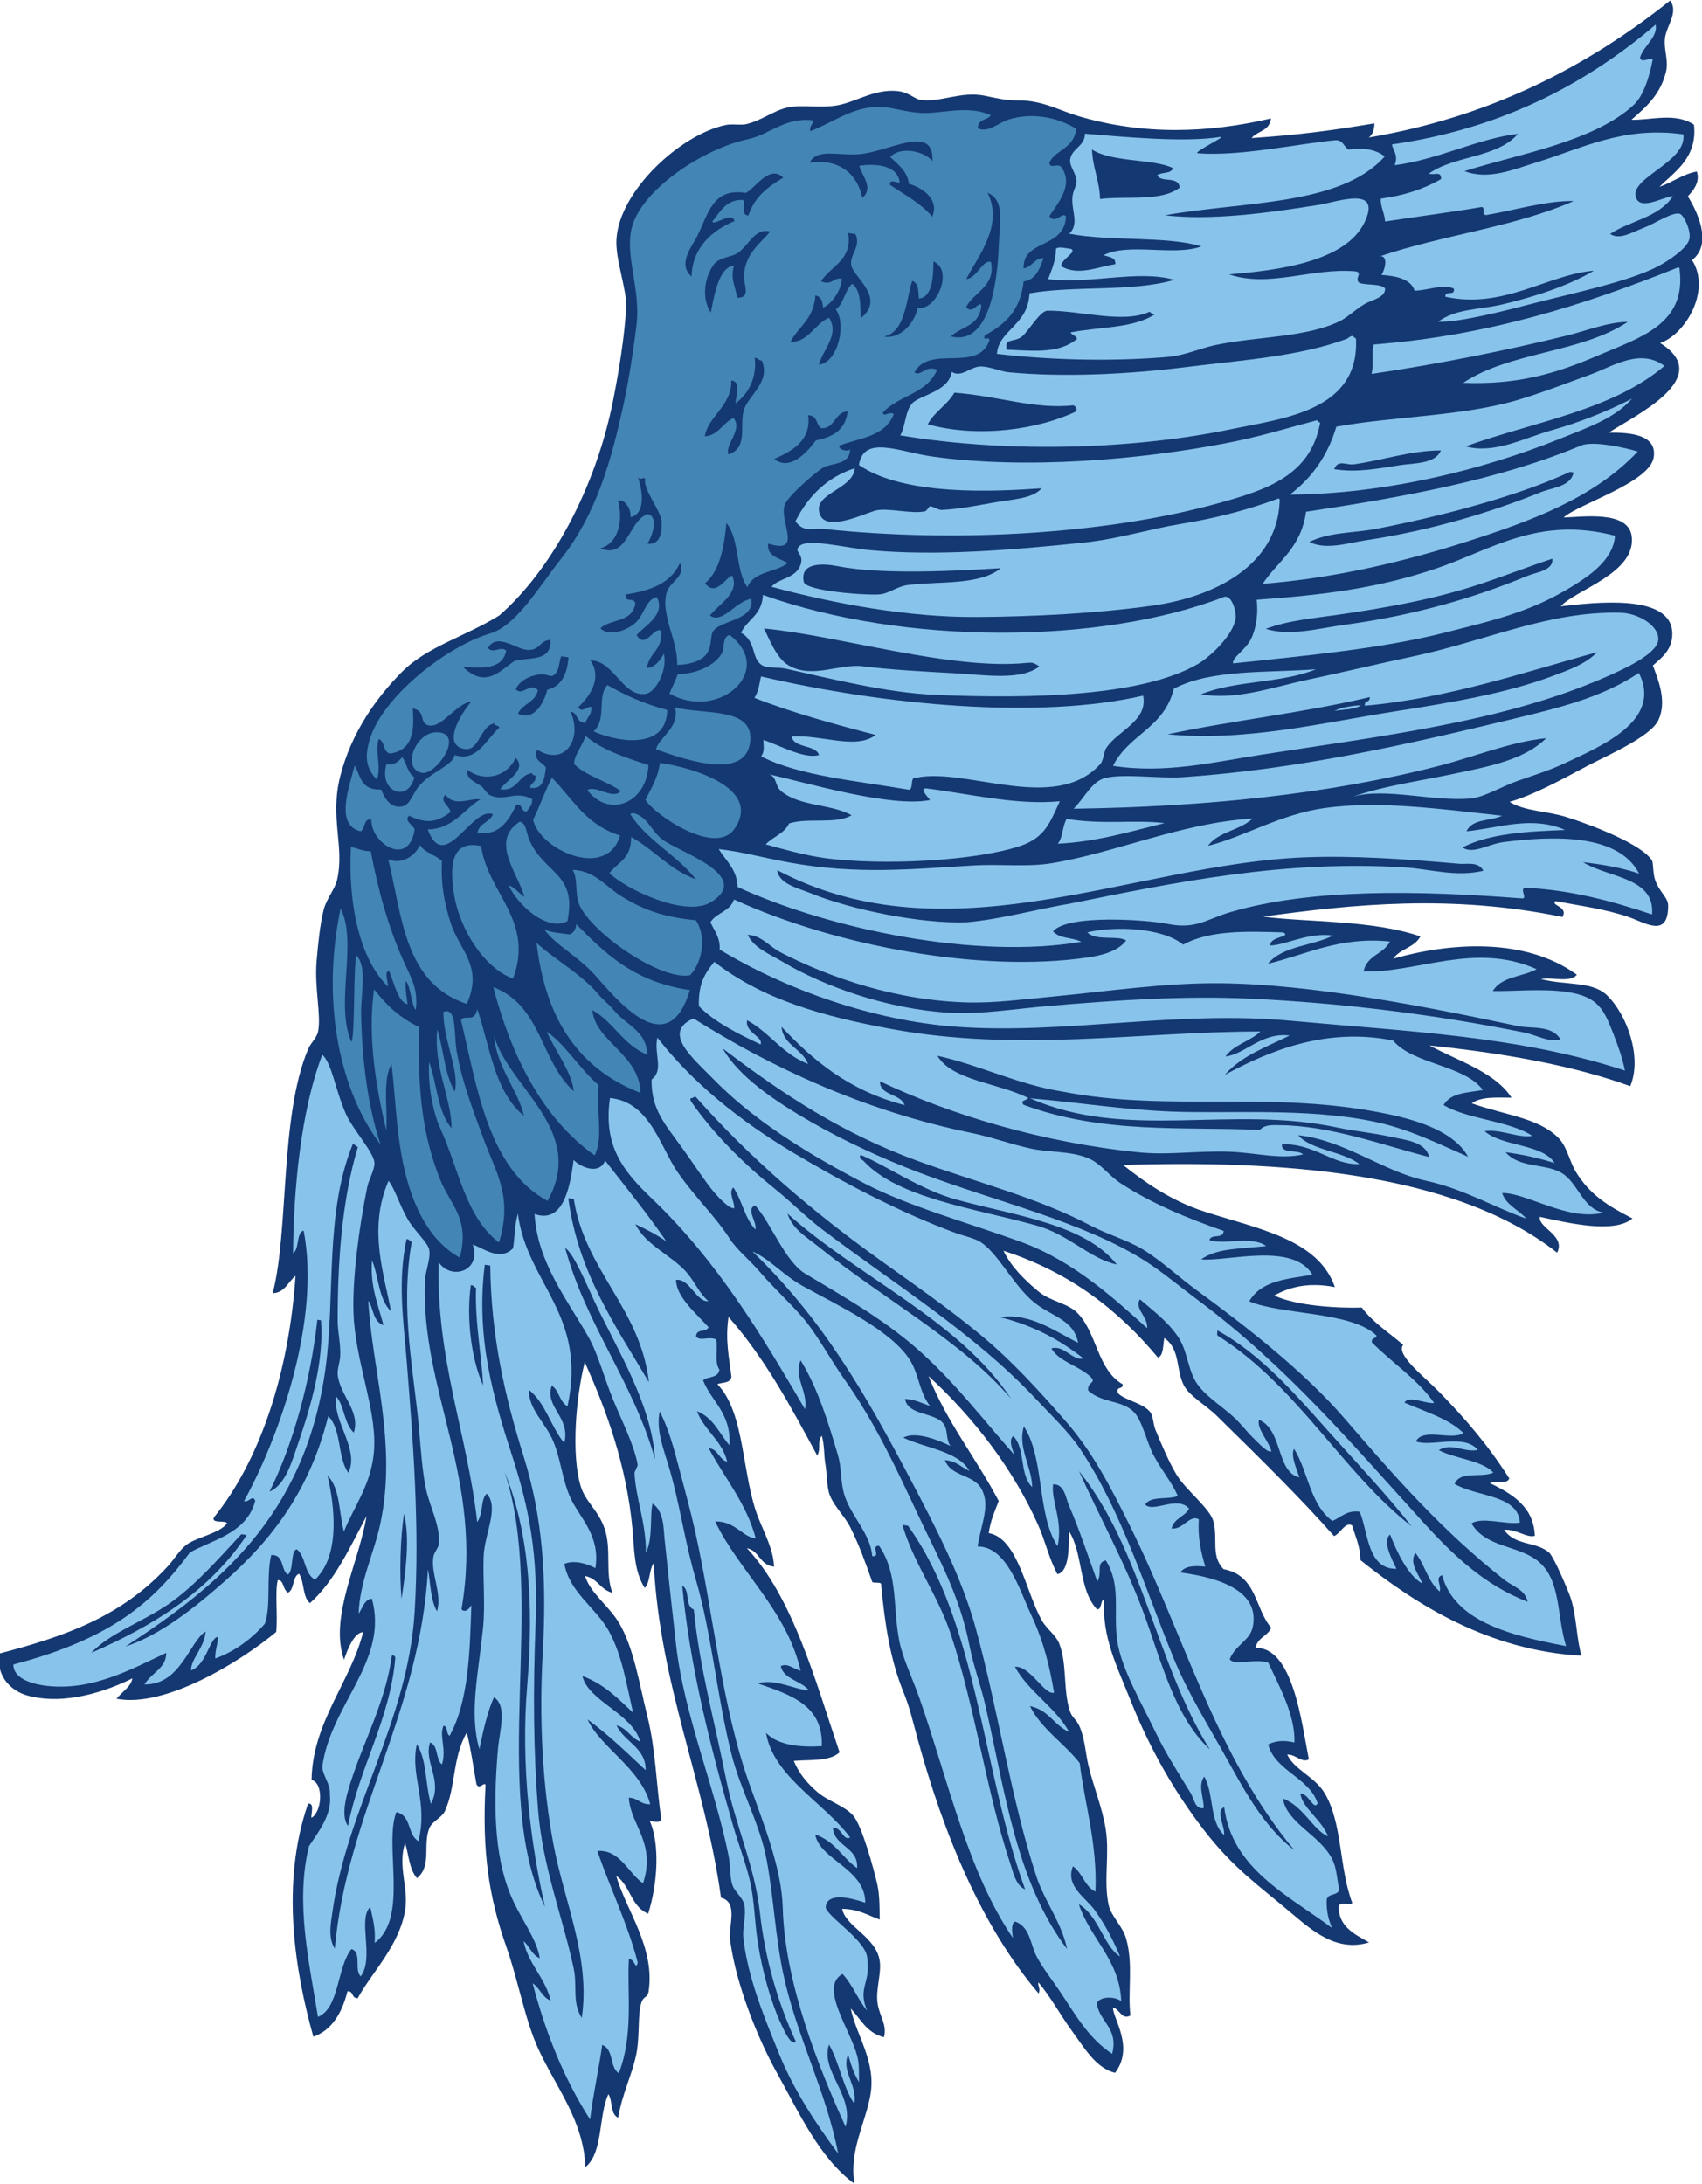 <?xml version="1.0" encoding="UTF-8" standalone="no"?>
<svg
   xmlns:dc="http://purl.org/dc/elements/1.1/"
   xmlns:cc="http://creativecommons.org/ns#"
   xmlns:rdf="http://www.w3.org/1999/02/22-rdf-syntax-ns#"
   xmlns:svg="http://www.w3.org/2000/svg"
   xmlns="http://www.w3.org/2000/svg"
   viewBox="0 0 632.08 811"
   height="811"
   width="632.08"
   xml:space="preserve"
   id="svg2"
   version="1.1"><defs
     id="defs6" /><g
     transform="matrix(1.333,0,0,-1.333,0,811)"
     id="g10"><g
       transform="scale(0.1)"
       id="g12"><path
         id="path14"
         style="fill:#143871;fill-opacity:1;fill-rule:evenodd;stroke:none"
         d="m 4623.01,5563.55 c 36.4,12.05 64.35,35.25 104.28,42.6 10.07,-29.71 -10.55,-53.64 -25.06,-69.05 24.68,-39.58 70.95,-131.81 11.75,-177.7 53.64,-83.4 -16.93,-206.17 -88.8,-231.15 154.64,-96.44 -70.43,-201.67 -143.13,-249.56 63.16,0.75 135.06,-6.53 125.14,-69.02 -11.23,-70.46 -210.61,-129.99 -250.94,-167.4 51.56,1.38 180.31,20.55 189.61,-52.02 13.2,-102.91 -155.23,-148.57 -197.81,-195.41 92.05,10.33 307.4,36.96 310.88,-73.91 1.44,-45.7 -28.07,-68.25 -53.95,-90.97 16.37,-44.1 39.24,-100.82 15.27,-152.29 -22.03,-47.26 -149.39,-101.5 -198.88,-127.94 -80.71,-43.11 -151.25,-81.32 -215.73,-99.76 43.07,-26.79 103.46,-24.78 159.83,-42.73 80.08,-25.47 209.71,-76.86 237.13,-120.72 3.53,-5.64 2.3,-34.33 8.24,-52.9 10.94,-34.11 36.54,-49.35 36.64,-72.39 0.37,-93.25 -65.1,-47.07 -113.03,-31.02 -64.43,21.54 -130.33,29.98 -201.19,43.26 -14.16,-12.53 36.8,-14.42 19.81,-44.15 -309.36,63.65 -584.03,35.56 -833.62,0.91 125.49,-16.38 302.39,-8.71 437.76,-55.14 -16.98,-31.65 -56.27,-33.84 -75.86,-62.05 156.13,44.58 366.76,60.83 511.72,-44.61 -18.66,-23.44 -68.56,-5.62 -100.08,-12.1 70.45,-18.38 143.44,-4.73 185.25,-46.22 55.71,-55.34 97.23,-172.65 63.64,-252.18 -165.92,60.39 -365.18,93.29 -559.22,113.3 82.03,-44.05 182.34,-74.22 228.53,-145.41 -41.03,0.12 -84.71,3.71 -110.92,-15.79 97.89,-34.09 184.75,-40.38 240.63,-95.3 25.06,-24.64 30.96,-64.83 49.08,-94.8 38.44,-63.53 88.36,-95.03 158.09,-130.54 -50.8,-42.85 -176.18,-13.3 -258.3,4.54 -4.34,-31.08 73.18,-51.87 48.36,-99.9 -288.99,228.1 -781.98,257.73 -1209.2,244.31 59.04,-46.95 133.43,-99.75 225.56,-129.47 151,-48.73 318.22,-77.21 364.53,-210.77 -72.91,14.13 -125.06,0.86 -168.92,-23.33 60.64,-28.91 177.11,-35.75 243.92,-33.61 29.94,-41.04 75.98,-69.87 115.16,-103.9 -20.98,-26.9 55.9,-86.19 96.41,-127.23 77.44,-78.45 141.99,-154.85 199.27,-244.95 -7.05,-18.72 -39.68,-3.68 -53.61,-13.34 65.27,-30.93 122.17,-68.22 124.79,-146.65 -22.7,-6.36 -49.5,18.89 -85.71,17 31.06,-45.84 90.02,-31.59 125.82,-63.96 13.01,-11.72 53.01,-105.49 60.16,-127.41 16.56,-50.68 15.55,-113.38 29.8,-159.44 -258.4,13.92 -462.07,143.04 -615.84,266.1 -0.33,37.69 -14.18,65.12 -22.95,96.37 -18.16,13.18 -33.02,-22.51 -50.66,-29.26 -96.29,108.98 -211.19,221.6 -326.7,335.01 -30.14,29.6 -76.35,55.06 -91.83,85.16 -22.76,44.19 -8.99,99.77 -54.34,131.78 -4.08,-20.63 -1.8,-49.68 -17.87,-54.51 -106.19,127.38 -238.4,235.03 -430.26,297.5 21.25,-44.82 59.54,-81.65 96.04,-112.31 36.64,-30.78 83.89,-32.58 112.44,-63.49 52.81,-57.17 53.44,-155.56 123.48,-196.18 1.64,-16.19 -18.38,-3.79 -13.69,-24.02 17.75,-20.58 70.15,-27.27 90.97,-53.98 7.44,-9.53 8.3,-34.45 14.03,-48.51 15.46,-37.87 39.14,-93.43 60.15,-127.4 25.86,-41.9 91.84,-91.88 101.47,-127.93 13.28,-49.82 -7.93,-96.22 28.24,-133.36 93.46,-17.17 86.74,-110.27 132.85,-163.27 -10.51,-24.19 -37.71,-26.32 -43.98,-56.12 105,3.77 128.96,-211.16 148.82,-310.49 -20,-10.7 -35.09,13.77 -60.27,13.48 19.28,-42.42 76.5,-61.29 104.26,-107.58 49.94,-83.31 40.21,-210.157 76.99,-305.79 -8.24,-9.14 -35.27,6.485 -37.69,-10.351 -0.71,-55.156 43.22,-76.484 84.66,-99.695 -90.23,-27.114 -156.44,30.867 -216.62,81.636 -94.94,80.102 -161.74,125.696 -242.73,230.227 -82.6,106.613 -151.51,227.523 -204.22,359.583 -40.98,102.64 -80.9,179.06 -74.67,284.75 -11.29,-3.13 -5.76,-28.43 -19.45,-28.39 -52.11,53.03 -38.46,155.95 -78.73,217.98 -0.71,-34.61 3.26,-112.46 -32.05,-119.85 -24.07,44.87 -33.4,91.43 -53.66,136.84 -68.76,154.35 -177.77,297.9 -305.31,414.95 50.2,-127.36 133.34,-229.69 195.45,-348.02 -10.74,-27.86 -22.93,-53.84 -27.85,-89.37 81.02,-13.85 103.81,-165.1 147.75,-243.04 13.54,-23.98 38.79,-40.52 48.21,-63.62 23.12,-56.67 10.47,-131.38 30.68,-190.65 5.72,-16.75 17.19,-21.18 25.61,-39.78 15.95,-35.21 17.28,-76.91 25.95,-112.32 14.48,-59.26 38.91,-117.76 48.03,-177.508 10.51,-68.997 -6.44,-141.379 7.58,-208.204 6.74,-32.043 39.22,-59.601 49.06,-94.804 20.51,-73.059 3.69,-145.957 11.97,-213.957 -23.86,-13.621 -29.84,17.761 -48.73,22.234 -0.23,-31.465 60.16,-109.851 5.98,-182.066 -54.14,13.261 -86.76,71.199 -118.83,114.761 -33.61,45.676 -60.51,96.997 -95,137.383 -1.76,-11.941 6.68,-16.16 0.88,-31.199 -158.4,186.277 -263.85,441.531 -337.27,709.35 -11.79,43.01 -21.6,86.85 -39.1,129.67 -36.64,89.72 -51.89,186.77 -62.42,298.61 2.38,10.88 -17.71,4.77 -24.71,8.58 -18.39,52.3 -35.68,101.36 -61.71,153.51 -15.65,31.35 -50.04,62.84 -59.24,96.2 -5.8,20.96 -5.38,53.1 -9.82,79.03 -4.24,24.69 -2.13,51.67 -9.83,79.03 -14.11,-16.44 -1.16,-33.34 -12.81,-55.22 -73.19,135.7 -146.01,271.67 -247.12,386.21 -9.84,-65.13 1.87,-113.88 8.08,-166.83 -3.7,-19.16 -25.48,-14.41 -39.07,-20.51 78.51,-82.13 67.1,-254.39 114.3,-373.07 17.76,-44.62 41.6,-88.16 43.49,-135.46 -41.23,5.18 -38.92,43.34 -75.72,51.87 129.02,-138.92 190.37,-368.54 258.22,-569 -28.7,-26.21 -82.14,-19.74 -127.58,-23.86 14.78,-34.42 34.34,-59.36 65.71,-86.69 29.07,-25.33 75.57,-38.01 99.73,-65.54 24.66,-28.06 57.52,-149.501 66.99,-190.482 7.28,-31.582 6.44,-69.414 7.01,-99.375 -32.58,11.719 -57.73,29.075 -104.62,29.961 9.64,-50.054 93.62,-77.449 104.46,-143.855 5.78,-35.371 -11.36,-79.824 -5.93,-118.289 5.44,-38.703 27.42,-60.235 17.89,-95.676 -49.3,12.703 -64.65,51.145 -92.54,80.066 16.4,-77.808 70.95,-146.89 54.86,-240.613 C 2411.76,170.457 2364.94,91.941 2380.51,0 c -97.88,72.148 -153.15,195.977 -216.29,309.465 -53.88,96.863 -114.38,247.937 -130.24,370.086 -5.02,38.523 23.94,105.019 -25.25,117.414 -44.79,324.105 -169.78,587.435 -187.49,932.075 -12.92,-16.96 -9.85,-55.05 -25.03,-69.04 -30.78,48.3 -28.89,109.53 -34.19,165.25 -16.54,173.98 -70.28,325.32 -132.91,463.67 -25.24,-101.05 -37.63,-257.4 -11.34,-345.4 12.89,-43.16 48.75,-66.3 66.61,-117.93 20.14,-58.23 0.51,-123.7 21.92,-179.09 -34.59,8.68 -39.92,39.52 -76.4,46.78 15.78,-49.62 67.44,-83.65 95.7,-132.3 40.9,-70.44 55.59,-168.62 78.21,-259.35 22.98,-92.27 24.74,-191.84 38.4,-284.93 -2.35,-12.92 -18.4,-7.76 -31.89,-5.98 27.32,-61.384 23.29,-170.251 -4.52,-258.31 -48.89,20.617 -49.03,78.149 -89.04,105.488 27.24,-95.972 109.2,-199.187 90.13,-323.132 -2.4,-15.575 -13.94,-12.676 -19.46,-28.399 -11.98,-34.179 -3.92,-95.801 -15.23,-148.066 -12.76,-59.094 -38.43,-106.035 -49.91,-174.387 -23.26,11.215 -14.73,46.508 -27.16,65.891 -28.16,-58.75 -13.94,-163.157 -64.31,-203.457 -4.41,129.597 -82.09,222.629 -130.77,328.73 -38.01,82.871 -55.16,188.106 -89.93,286.856 -49.23,139.785 -67.26,268.386 -57.37,448.086 -1.98,13.09 -17.61,-14.67 -25.41,3.5 -8.75,48 -15.2,97.73 -26.83,143.52 -40.28,-68.76 -30.35,-152.76 -61.31,-219.41 -8.04,-17.28 -35.1,-28.13 -42.57,-45.931 -19.92,-47.312 7.69,-105.664 -34.86,-140.183 -21.84,24.402 -22.62,64.785 -33.13,97.793 -21.37,-63.301 10.15,-124.875 0.21,-186.477 -16.03,-98.965 -91.73,-172.207 -132.303,-245.867 -18.359,-0.274 -10,19.707 -28.379,19.422 -15.98,-62.989 -44.824,-108.992 -95.145,-126.707 -50.527,179.761 -92.293,426.55 -14.64,649.34 19.035,2.3 7.586,-28.59 9.219,-39.49 29.796,16.04 34.695,97.31 0.429,105.5 2.539,161.38 109.071,273.29 143.609,411.76 -25.671,-0.16 -45.402,-52.99 -53.062,-76.95 -42.254,119.27 41.882,271.45 62.512,400.17 -46.832,-88.36 -89.68,-181.97 -157.688,-242.39 -21.312,18.75 -14.863,58.52 -30.16,81.83 -18.972,-6.97 -12.59,-45.06 -31.109,-52.67 -15.766,11.29 -10.496,35.28 -28.301,34.97 -8.309,-35.19 0.582,-96.61 -4.344,-144.39 -101.375,-84.11 -310.656,-212.64 -445.09,-185.95 24.11,26.66 39.547,33.72 44.606,56.77 C 301.949,1374.65 182.488,1331 76.465,1360.23 33.414,1372.08 -13.617,1412.89 0,1477.66 c 174.938,46.15 336.117,99.99 466.191,241.3 15.778,16.13 32.028,44.25 51.782,60.19 27.261,22 94.058,32.16 114.547,60.86 -3.301,9.63 -44.555,-1.74 -36.582,16.44 125.546,154.82 208.796,396.98 227.382,672.95 -20.836,-16.55 -30.609,-47.71 -63.613,-48.19 45.512,172.99 19.258,492.88 98.922,680.31 7.301,17.15 23.793,31.06 27.34,48.01 9.515,45.72 -10.367,120.88 -3.895,197.33 3.848,45.36 8.973,98.89 19.606,142.3 7.504,30.53 31.332,57.43 37.32,82.88 21.762,92.62 -20.723,172.23 8.727,288.81 31.027,122.8 101.993,220.71 171.983,291.14 70.92,71.37 176.17,98.28 271.29,157.37 143.71,124.95 268.68,353.21 317.65,601.47 14.6,74 32.67,181.61 35.71,259.18 1.94,49.71 -30.65,131.51 -26.86,188.4 9,135.07 178.09,290.55 303.67,317.23 18.85,3.98 41.7,-1.03 57.31,2.44 42.46,9.5 76.04,37.66 115.12,46.3 41.8,9.23 89.75,-2.84 140.72,6.51 52.26,9.55 110.37,50.51 176.13,37.85 22.03,-4.24 39.69,-20.79 53.79,-22.94 53.96,-8.22 112.65,24.53 177.69,11.77 36.8,-7.22 57.78,-13.49 96.55,-13.31 64.96,0.33 114.59,-28.44 164.92,-43.44 181.93,-54.21 364.73,-47.41 537.64,-6.77 -4.34,-36.31 -37.86,-34.08 -54.15,-54.66 130.24,8.81 217.49,20.13 342.25,40.88 -0.21,-19.74 -5.92,-32.25 -15.76,-39.26 333.67,56.18 605.21,194.35 839.71,381.45 24.33,-33.98 -11.63,-71.44 -14.71,-106.72 -2.99,-34.16 11.27,-60.41 2.64,-93.59 -15.94,-61.32 -52.52,-94.41 -95.84,-131.8 55.43,-1.5 121.34,21.23 174.2,-13.64 10.29,-91.57 -54.03,-131.52 -96.37,-173.16 v 0" /><path
         id="path16"
         style="fill:#88c3ec;fill-opacity:1;fill-rule:evenodd;stroke:none"
         d="m 4612.79,6015.51 c 6.59,-34.85 -34.04,-59.1 -43.81,-92.36 5.59,-16.43 22.9,1.14 35.57,-4.91 -9.32,-48.18 -25.12,-100.88 -53.75,-127.22 -111.84,-102.84 -325.55,-137.32 -470.68,-183.72 67.3,-25.94 138.26,5.38 200.11,24.2 125.65,38.26 241.61,101.88 409.54,78.21 10.54,-76.51 -146.08,-119.23 -132.64,-173.33 10.25,-41.22 73.85,-1.65 103.75,1.25 -39.59,-59.9 -118.56,-67.8 -175.08,-105.33 26.41,-17.81 59.47,4.15 95.68,17.86 27.09,10.28 79.56,44.86 98.5,38.22 11.37,-3.98 32.13,-47.27 26.47,-70.97 -6.18,-25.86 -59.59,-61.06 -88.13,-75.87 -80.29,-41.71 -229.59,-72.75 -345.57,-102.58 -68.88,-17.73 -204.9,-53.85 -266.01,-51.38 49.2,37.08 116.44,33.61 177.5,48.04 91.37,21.57 184.18,51.8 256.37,94.13 -127.56,-9.89 -251.72,-108.17 -413.91,-72.45 -1.21,19.66 27.48,-0.19 23.85,22.63 -30.51,14.12 -74.61,-5.57 -109.53,-5.63 -9.81,30.52 -46.29,40.79 -92.37,43.82 7.62,9.08 21.35,53.23 -3.16,52.2 173.83,58.93 375.14,81.56 539.04,153.6 -74.28,1.88 -165.51,-25.83 -243.59,-38.94 -14.34,-0.23 -2.17,19.61 -12.42,22.42 -88.6,-15.25 -180.16,-26.56 -269.71,-40.51 -0.96,23.55 -12.87,38.79 -11.93,63.79 63.49,8.32 119.58,26.38 168.04,54.52 -0.54,23.41 -14.74,10.07 -34.18,15.07 71.92,51.25 189.01,42.88 248.32,110.78 -109.41,-12.14 -221.66,-71.62 -343.45,-87.32 10.8,29.45 -4.38,39.19 -7.56,58 297.11,42.37 534.92,163.03 734.74,333.78 v 0" /><path
         id="path18"
         style="fill:#88c3ec;fill-opacity:1;fill-rule:evenodd;stroke:none"
         d="m 3857.89,5648.25 c -122.48,-138.7 -399.71,-125.18 -612.97,-164.09 130.51,-14.91 284.42,6.17 428.63,28.96 51.22,8.11 178.19,55.84 127.93,-48.69 -53.51,-111.39 -246.46,-134.09 -377.26,-144.8 112.79,-38.29 230.88,19.37 353.28,8.28 20.49,-4.2 -6.89,-22.37 11.04,-32.6 21.69,-6.31 58.39,-1.26 70.46,-14.88 0.79,-25.92 -36.54,-31.3 -57.83,-43.82 -24.72,-14.52 -47.13,-37.05 -68.69,-47.49 -94.53,-45.89 -229.22,-42.03 -345.74,-66.29 -43.15,-8.98 -85,-29.2 -134.06,-33.32 -147.84,-12.32 -311.59,-9.92 -475.26,8.52 4.49,66.56 87.79,80.06 90.59,168.77 127.22,22.31 285.84,3.2 403.9,37.56 -102.85,28.78 -229.84,-12.37 -351.87,1.87 9.51,25.53 20.86,48.56 22.07,85 8.5,6.85 26.64,0.9 41.37,-0.51 19.14,-8.24 -25.94,-27.65 -27.37,-48.03 47.21,-28.96 103.5,-1.42 150.92,5.1 3.01,18.99 -17.54,20.09 -32.77,25.23 69.82,35.99 196.99,-3.7 272.67,24.59 -96.66,29.46 -251.66,13.29 -368.02,35.17 28.96,27.69 5.56,63.01 8.94,102.32 1.54,18.27 11.99,32.1 11.37,45.06 -1.02,21.07 -20.16,40.45 -17.72,59.39 4.05,31.28 41.63,36.84 41,72.03 99.26,-7.94 276.09,-25.63 377.52,-8.93 19.1,2.31 -73.54,-40.68 -63.95,-45.54 116.49,-9.61 284.73,27.16 383.03,36.17 22.15,2.04 23.87,-16.81 37.85,-25.92 37.48,4.91 73.36,2.41 100.94,-19.11 z M 3064.77,5529.7 c 75.17,8.87 170.03,-8.18 221.85,31.55 -3.67,34.26 -50.9,11.95 -62.56,34.52 12.33,9.76 37.5,2.58 44.16,19.82 -55.84,27.02 -168.75,15.2 -225.9,51.83 1.68,-50.3 21.04,-87.21 22.45,-137.72 z m 137.96,-314.21 c -72.65,-34.04 -192.52,3.58 -284.43,2.95 -21.05,-0.14 -53.57,-58.85 -72.19,-72.91 -20.93,-15.84 -49.96,-2.83 -41.15,-35.77 77.81,-3.21 145.14,-11.46 195.74,30.01 -2.03,9.09 -14.2,10.48 -18.24,18.05 78.95,15.93 173.99,10.65 234.81,50.5 -7.02,0.74 -10.84,3.94 -14.54,7.17 v 0" /><path
         id="path20"
         style="fill:#88c3ec;fill-opacity:1;fill-rule:evenodd;stroke:none"
         d="m 4674.92,5338.91 c 4.46,0.33 4.51,-2.66 4.38,-5.78 19.39,-153.56 -111.68,-189.65 -224.46,-238.36 -121.48,-52.52 -228.41,-83.09 -378.34,-77.35 129.81,86.97 328.52,83.04 458.42,169.88 -57.15,-0.98 -113.55,-24.51 -171.03,-38.57 -172.19,-42.19 -357.91,-79.13 -542.89,-106.46 7.98,31.86 -1.84,50.19 6.13,82.02 318.46,24.21 589.45,111.05 847.79,214.62 v 0" /><path
         id="path22"
         style="fill:#88c3ec;fill-opacity:1;fill-rule:evenodd;stroke:none"
         d="m 2507.95,4871.05 c 14.63,23.23 13.48,66.52 32.93,88.68 21.03,23.96 102.77,32.63 110.57,88.34 27.1,-17.21 51.07,14.04 79.72,14.89 24.77,0.77 56.08,-13.98 80.61,-16.28 151.52,-14.04 329.84,-5.79 494,14.8 152.05,19.06 313.56,29.18 445.8,78.38 5.26,1.97 9.69,8.17 16.66,8.09 3.99,-1.55 4.36,-5.81 9.47,-6.49 10.75,-201.56 -200.82,-222.62 -345.52,-252.76 -258.19,-53.77 -607.58,-70.06 -924.24,-17.65 z m 151.03,119.01 c -20.43,-35.1 -54.8,-51.81 -74.27,-88.16 141.42,-39.1 310.25,-14.05 414.06,36.17 1.48,8.7 -2.11,13.56 -8.05,16.64 -109.98,-11.57 -203.12,25.09 -331.74,35.35 v 0" /><path
         id="path24"
         style="fill:#88c3ec;fill-opacity:1;fill-rule:evenodd;stroke:none"
         d="m 4562.83,4826.14 c -122.42,-130.26 -299.65,-194.36 -474.7,-250.5 -176.41,-56.59 -369.67,-102.3 -570.38,-118.18 42.6,63.87 106.88,99.18 120.88,200.82 271.41,40.93 536.25,88.55 765.96,184.48 31.82,13.28 114.82,-3.68 158.24,-16.62 z m -189.08,-56.81 c -147.23,-69.01 -368.09,-125.64 -539.71,-158.69 -62.05,-11.94 -128.71,-8.25 -186.29,-36.47 46.66,-23.35 105.45,-3.21 155.96,4.4 179.2,27.02 345.55,76.29 489.81,134.49 30.64,12.36 83.57,15.43 90.39,54.85 -3.36,0.47 -6.76,0.95 -10.16,1.42 v 0" /><path
         id="path26"
         style="fill:#88c3ec;fill-opacity:1;fill-rule:evenodd;stroke:none"
         d="m 3678.03,4906.63 c -26.68,-147.58 -148.26,-187.13 -284.75,-224.88 -309.71,-85.73 -727.65,-110.54 -1097.35,-71.48 -33.66,3.54 -55.13,-11.49 -79.91,21.35 36.89,73.47 91.34,123.75 165.41,148.12 -3.65,-61.08 -124.34,-70.37 -95.84,-131.79 21.64,-46.66 131.38,9.82 157.36,14.55 35.08,6.38 97.03,-10.97 134.24,-2.96 3.98,0.87 12.97,13.89 12.26,13.84 12,0.45 22.27,-10.54 34.89,-9.97 49.55,2.27 101.71,13.05 147.89,21.04 50.8,8.8 104.66,10.35 129.66,39.12 -132.28,-9.24 -382.5,-21.87 -508.9,64.93 13.24,85.08 112.62,36.38 205.21,23.51 263.09,-36.55 580.65,-8.3 818.19,37.44 94.47,18.19 173.49,42.93 252.18,63.65 3.99,-1.53 4.34,-5.8 9.46,-6.47 v 0" /><path
         id="path28"
         style="fill:#88c3ec;fill-opacity:1;fill-rule:evenodd;stroke:none"
         d="m 4499.43,4591.46 c -4.8,-67.79 -72.5,-112.59 -123.36,-143.52 -112.38,-68.38 -208.51,-90.55 -354.14,-127.3 -175.6,-44.28 -387.4,-63.65 -586.52,-84.88 -3.83,16.85 35.64,36.91 51.17,70.63 15.31,33.33 18.28,70.88 14.71,106.73 190.14,13.4 340.78,33.23 498.71,86.62 154.71,52.29 284.94,147.64 499.43,91.72 z m -375.86,-134.63 c -128.16,-42.45 -257.63,-65.4 -395,-85.38 -66.95,-9.77 -137.57,-15.32 -202.22,-39.47 68.79,-21.33 145.21,1.3 219.04,11.24 189.26,25.47 359.41,73.8 510.84,136.77 24.94,10.38 71.88,14.25 68.67,47.49 -65.47,-21.66 -130.58,-47.19 -201.33,-70.65 v 0" /><path
         id="path30"
         style="fill:#88c3ec;fill-opacity:1;fill-rule:evenodd;stroke:none"
         d="m 3565.2,4689.12 c -6.27,-182.57 -184.26,-268.74 -356.22,-292.68 -151.54,-21.12 -325.99,-30.3 -485.93,-31.44 -191.84,-1.38 -398.85,37.04 -573.59,84.19 18.13,23.65 67.58,22.72 80.95,61.34 11.02,31.84 -21.33,35.15 -3.16,52.23 23.59,22.18 128.54,-5.14 195.23,-11.36 186.13,-17.36 400.68,0.39 598.44,21.12 93.63,9.82 182.6,37.77 265.99,51.38 109.55,17.86 196.37,42.21 273.91,71.01 4.45,0.34 4.51,-2.64 4.38,-5.79 z M 2333.46,4506.7 c -40.3,7.97 -105.98,10.97 -94.1,-44.01 5.54,-25.71 177.12,-38.02 212.73,-34.48 23.95,2.38 48.22,22.12 76.07,25.77 87.45,11.46 199.77,-1.73 260.22,47 -109.12,-6.22 -325.35,-19.93 -454.92,5.72 v 0" /><path
         id="path32"
         style="fill:#88c3ec;fill-opacity:1;fill-rule:evenodd;stroke:none"
         d="m 3100.92,3950.41 c 43.81,88.34 142.32,104.47 169.41,214.87 104.05,54.92 258.21,43.68 395.88,54.21 -94.53,-39.41 -225.49,-30.78 -320.33,-69.79 99.71,-17.24 200.08,20.18 300.88,41.41 94.37,19.86 191.29,43.29 288.44,63.83 207.09,43.72 379.72,127.71 581.25,121.87 49.53,-1.46 107.71,-37.69 103.41,-76.4 -4.45,-40.21 -101.38,-82.99 -148.94,-103.75 -283.48,-123.79 -618.87,-162.66 -956.62,-215.17 -133.32,-20.72 -268.54,-53.67 -413.38,-31.08 z m 701.46,167.46 c -1.62,16.15 15.3,7.84 13.67,24.01 -181.03,-43.39 -379.04,-64.41 -563.22,-103.65 215.8,-20.69 428.97,31.63 630.16,63.35 152.17,23.99 310.1,49.3 443.53,99.43 43.56,16.35 91.14,32.73 123.01,65.92 -194.9,-53.16 -412.46,-128.41 -647.15,-149.06 v 0" /><path
         id="path34"
         style="fill:#88c3ec;fill-opacity:1;fill-rule:evenodd;stroke:none"
         d="m 2064.49,4321.09 c 17.94,38.38 57.85,47.77 61.15,105.47 393.46,-140.55 940.69,-138.22 1283.44,-5.92 22.37,8.61 34.94,-39.68 33.67,-56.44 -3.39,-44.99 -67.4,-107.97 -105.99,-130.39 -153.05,-88.87 -458.85,-97.64 -731.64,-85.63 -134.28,5.93 -286.01,43.72 -414.63,72.66 -23.34,5.29 -51.45,0.98 -66.07,9.12 -32.9,18.33 -15.55,66.72 -59.93,91.13 z m 796.31,-83.86 c -212.58,-21.31 -522.91,76.25 -732.53,95.77 14.09,-26.17 33.89,-82.39 68.71,-102.68 66.05,-38.5 141.54,5.48 206.79,-2.59 77.4,-9.59 165.8,-14.37 251.11,-19.08 91.16,-5 187.66,-21.43 240.8,18.61 -15.72,10.9 -20.35,11.45 -34.88,9.97 v 0" /><path
         id="path36"
         style="fill:#88c3ec;fill-opacity:1;fill-rule:evenodd;stroke:none"
         d="m 3767.36,3863.75 c 86.14,30.76 187.43,44.19 283.36,64.54 92.97,19.74 194.89,37.41 257.07,99.21 -100.76,-10.45 -199.02,-51.53 -300.7,-77.66 -305.04,-78.4 -649.24,-113.71 -1015.88,-118.96 31.17,31.42 50.72,77.13 89.53,86.06 52.35,12.04 150.51,-2.4 212.6,1.77 326.11,21.93 629.98,92.08 923.48,162.77 127.56,30.71 247.95,59.89 349.08,127.96 67.48,-134.38 -109.24,-205.73 -205.53,-251.31 -40.57,-19.22 -81.31,-32.01 -131.07,-49.28 -44.65,-15.49 -93.19,-45.55 -131.08,-49.24 -104.49,-10.2 -241.48,31.87 -330.86,4.14 v 0" /><path
         id="path38"
         style="fill:#88c3ec;fill-opacity:1;fill-rule:evenodd;stroke:none"
         d="m 3184.82,4146 c 14.2,-70.93 -72.46,-98.34 -103.02,-146.35 -7.05,-11.11 -7.07,-33.95 -16.47,-44.34 -125.54,-138.78 -372.91,-8.24 -512.73,-38.09 -18.67,4.62 -6.53,-31.45 -20.16,-33.46 -145.25,24.95 -305.69,38.39 -411.83,92.97 10.52,15.25 6.21,27.21 6.31,45.75 45.35,-14.79 113.33,-53.79 154.75,-42.04 -8.72,29.81 -71.56,18.62 -75.73,51.86 84.9,5 177.97,-37.92 233.59,4.06 -102.85,26.97 -234.92,62.39 -337.87,103.52 12.38,17.55 14.91,45.68 18.57,59.59 345.86,-80.55 774.97,-120.51 1064.59,-53.47 v 0" /><path
         id="path40"
         style="fill:#88c3ec;fill-opacity:1;fill-rule:evenodd;stroke:none"
         d="m 4184.8,3811.42 c -32.18,-15.58 -82.36,-7.44 -99.19,-43.3 85.09,7.72 181.25,44.81 274.98,3.56 -104.67,-4.06 -208.6,-9.05 -286.33,-48.6 30.39,-20.31 71.01,9.51 115.99,15.1 134.09,16.66 318.34,25.22 376.25,-88.1 -45.41,15.66 -98.8,25.25 -156.13,31.87 70.35,-43.78 201.23,-41.69 192.25,-145.58 -109.42,36.26 -221.51,67.64 -352.25,74.41 -19.08,-2.04 6.64,-30.15 -9.3,-29.8 -287.55,22.13 -585.84,28.47 -813.1,-38.14 -67.11,-19.66 -95.94,-49.01 -175.41,-32.78 -53.79,10.99 -277.15,27.85 -318.85,-20.78 19.63,-21.56 49.1,-15.23 78.95,-29.03 -288.54,-49.79 -698.38,33.22 -957.72,152.68 -1.06,47.75 -32.17,72.7 -52.76,105.64 66.95,-7.77 116.23,-22.71 196.8,-37.46 187.95,-34.39 342.99,-18.25 511.53,-8.34 78.67,4.63 150.72,-4.84 218.36,6.17 179.47,29.25 364.14,112.94 560.93,124.69 -35.27,-33.51 -94.43,-35.59 -124.41,-76.09 98.63,24.12 201.52,88.14 325.24,105.35 151.81,21.16 322.81,-2.82 494.17,-21.47 z m -116.85,-134.08 c -154.94,13.53 -295.53,23.43 -432.52,18.16 -474.82,-18.19 -990.82,-288.77 -1470.45,-35.6 5.88,-39.26 56.83,-49.41 94.65,-64.82 110,-44.85 304.9,-85.45 434.26,-80.56 95.04,8.56 190.09,35.63 292.11,52.96 285.41,57.84 593.45,121.74 930.35,99.68 68.3,-4.48 140.17,-27.1 216.27,-9.09 -12.93,26.47 -48.67,17.88 -64.67,19.27 v 0" /><path
         id="path42"
         style="fill:#88c3ec;fill-opacity:1;fill-rule:evenodd;stroke:none"
         d="m 2952.66,3851.73 c -27.35,-59.27 -41.2,-101.28 -110.37,-124.62 -120.43,-40.59 -380.24,-56.36 -548.34,-33.19 -50.63,6.97 -118.83,25.9 -160.52,37.64 19.91,21.79 50.88,28.97 65.02,58.38 50.95,16.83 129.79,-3.14 174,22.63 -55.17,32.09 -146.56,23.78 -197.68,68.66 -16.39,14.4 -9.77,40.74 -35.04,46.27 106.32,-23.86 342.24,-94.12 450.78,-72.46 1.6,1.94 -31.56,31.8 -10.94,32.56 114.49,-13.58 251.74,-48.02 373.09,-35.87 v 0" /><path
         id="path44"
         style="fill:#88c3ec;fill-opacity:1;fill-rule:evenodd;stroke:none"
         d="m 3244.63,3790.79 c -96.15,-23.27 -188.15,-52.04 -297.91,-57.36 14.45,14.97 13.14,50.74 25.04,69.06 106.03,-16.88 185.06,-1.33 272.87,-11.7 v 0" /><path
         id="path46"
         style="fill:#88c3ec;fill-opacity:1;fill-rule:evenodd;stroke:none"
         d="m 3872.4,3460.89 c -18.1,-36.17 -63.16,-36.78 -73.59,-83.05 145.96,-5.94 309.86,83.29 482.42,6.01 -39.73,-21.62 -97.38,-19.64 -122.3,-60.83 53.32,-1.34 138.49,7.52 206.79,-2.61 88.03,-13.02 102.82,-49.71 128.99,-116.16 14.12,-35.78 25.62,-69.43 32.44,-102.86 -294.22,96.26 -601.88,108.54 -933.71,139 -317.85,29.18 -626.98,-38.94 -929.32,-16.94 -232.99,16.94 -477.07,104.8 -659.1,215.1 1.87,33.26 -14.98,52.37 -25.78,76.06 17.05,27.56 53.98,28.89 65.72,63.43 285.2,-130.64 689.57,-204.72 985.06,-161.58 37.4,5.47 84.2,16.38 107.5,47.37 -24.61,15.33 -83.69,-2.68 -108.26,22.62 76.97,18.22 208.92,13.35 267.11,-34.23 74.94,41.42 181.83,37.04 279.16,34.03 23.28,-13.71 -38.83,-10.6 -36.08,-36.43 45.53,2 105.3,37.18 174.69,27.7 -58.03,-29.51 -139.65,-27.9 -181.7,-78.54 109.06,26.24 200.1,76.27 339.96,61.91 z m 355.94,-235.46 c -259.39,55.16 -573.16,116.61 -827.68,119.21 -157.14,1.61 -319.9,-23.18 -476.48,-37.91 -75.86,-7.14 -154.49,-17.26 -224.84,-15.62 -201.25,4.64 -387.69,68.97 -524.5,139.58 -31.54,16.27 -53.97,47.75 -91.68,48.88 17.27,-36.84 61.66,-53.82 98.33,-75.69 114.92,-68.57 292.28,-131.15 462.14,-141.36 87.83,-5.27 182.6,10.78 277.05,18.79 188.71,16.01 376.1,29.41 567.25,20.24 250.06,-12.02 505.2,-43.07 758.63,-94.18 35.76,-7.21 67.76,-28.4 100.96,-19.1 -25.04,41.22 -79.79,28.76 -119.18,37.16 v 0" /><path
         id="path48"
         style="fill:#88c3ec;fill-opacity:1;fill-rule:evenodd;stroke:none"
         d="m 897.887,3145.75 c 27.777,-26.78 34.117,-91.5 65.39,-164.37 17.469,-40.72 76.933,-106.52 79.753,-135.29 1.95,-19.64 -15.42,-47.33 -19.97,-69.74 -23.63,-116.53 -41.697,-256.12 -38.134,-352.06 4.801,-130.43 61.644,-259.65 57.694,-370.46 -3.62,-101.06 -56.358,-165.24 -84.452,-236.94 -14.164,52.99 -9.902,119.93 -45.746,156.5 20.012,-86.71 35.98,-223.01 -34.84,-290.38 -30.941,17.49 -24.523,63.33 -50.488,84.63 -17.836,-2.24 -8.582,-60.1 -24.887,-70.41 -20.383,10.36 -9.144,56.97 -46.648,54.37 -14.539,-61.03 0.336,-139.39 -17.727,-191.33 -34.059,-39.51 -82.066,-76.82 -138.141,-96.8 -0.586,24.77 7.02,36.41 7.356,60.01 -23.399,-2.11 -31.563,-78.62 -75.012,-93.24 0.117,32.99 37.871,63.9 40.824,108.31 -44.492,-26.51 -68.937,-148.91 -170.488,-147.4 22.184,35.34 60.246,44.01 60.887,87.99 -97.656,-45.83 -205.11,-105.53 -330.758,-92.24 -32.844,3.48 -94.656,16.17 -95.336,59.76 273.481,71.71 389.906,174 491.801,312 58.012,33.86 158.586,52.1 182.105,144.07 -7.215,18.62 -19.019,-6.25 -31.191,-0.89 100.363,183.48 213.613,506.67 166.023,753.91 -20.957,-6.36 -11.504,-52.87 -29.425,-63.26 1.433,176.38 21,394.63 81.41,553.26 z m 8.715,-876.4 c -57.422,-412.21 -301.7,-605.31 -556.997,-772.54 96.817,31.86 192.258,107.32 279.122,184.23 129.921,114.98 234.492,251.43 285.769,457.77 37.988,-37.95 24.945,-114.61 55.918,-157.9 32.706,64.89 -46.332,146.47 -32.973,211.7 23.063,-28.03 20.981,-75.15 48.387,-99.87 18.682,60.69 -39.48,103.97 -45.066,161.56 -1.477,15.45 5.996,33.72 7.015,50.83 1.965,33.46 -7.011,67.87 -7.039,99.36 -0.097,159.44 11.149,334.12 56.371,484.18 -6.457,1.21 -6.148,7.49 -14.55,7.19 -78.59,-194.11 -47.625,-422.99 -75.957,-626.51 z M 750.855,1928.32 c 45.141,18.71 62.75,84.93 81.29,138.97 34.789,101.46 70.632,225.2 62.168,338.4 -3.399,0.47 -6.786,0.93 -10.172,1.41 -19.075,-171.47 -68.227,-348.65 -133.286,-478.78 z m -78.5,-118.65 c -61.714,-66.08 -128.042,-143.25 -202.89,-194.73 -73.356,-50.43 -161.621,-79.53 -215.527,-136 170.757,74.94 327.148,168.88 433.664,328.63 -5.067,0.7 -10.164,1.41 -15.247,2.1 v 0" /><path
         id="path50"
         style="fill:#88c3ec;fill-opacity:1;fill-rule:evenodd;stroke:none"
         d="m 1685.8,2850.76 c 57.98,-74.41 117.53,-147.63 170.92,-225.53 -25.9,18.29 -55.54,33.79 -86.58,48.18 29.72,-59.23 99.28,-85.36 142.13,-133.51 23.51,-26.42 35.01,-58.38 61.36,-80.95 -33.47,-3.54 -53.17,65.16 -90.28,59.03 0.91,-47.88 56.69,-93.55 90.63,-131.58 -6.38,-15.59 -34.54,-2.47 -34.7,-26.3 12.7,-13.74 32.58,1.48 55.91,-7.69 5.22,-26.4 -5.4,-64.78 9.12,-84.13 -3.69,-25.14 -32.12,-17.68 -45.56,-29.98 23.98,-60.36 78.73,-91.16 73.45,-181 -28.26,33.18 -43.81,76.05 -90.44,95.31 19.74,-53.32 70.89,-82.81 84.14,-141.06 -24.34,7.35 -23.31,33.93 -51.7,38.21 44.22,-83.33 105.3,-153.85 131.12,-251.12 -33.79,0.29 -56.69,48.06 -112.69,46.61 62.29,-133.39 200.27,-248.73 237.85,-415.99 -18,3.9 -37.04,23.21 -55.19,12.78 7.63,-36.7 58.22,-40.83 78.68,-67.82 -40.93,2.93 -96.84,34.58 -142.3,19.62 97.43,-33.25 181.63,-63.53 177.92,-174.69 -58.16,-3.73 -121.67,1.82 -155.45,36.97 20.73,-122.44 161.23,-193.35 234.31,-291.225 -19.11,-11.235 -22.5,28.269 -48,27.324 2.61,-52.629 72.4,-54.348 67.32,-112.856 -41.42,29.321 -61.26,74.973 -116.56,93.742 12.57,-70.898 139.22,-94.746 139.51,-190.109 -42.94,14.563 -104.84,28.813 -110.22,-10.723 -3.2,-23.406 107.94,-89.832 115.32,-140.171 11.25,-76.653 -27.58,-83.204 0.02,-150.176 -26.11,31.785 -40.34,72.605 -68.69,102.683 -65.44,-36.933 20.98,-152.968 41.03,-228.347 6.94,-26.008 4.07,-50.821 5.43,-73.227 -14.65,22.27 -22.88,49.387 -30.84,76.731 -19.76,-46.868 26.39,-83.106 17.37,-137.032 -32.48,48.211 -41.38,114.289 -70.48,165.098 -25.12,-73.699 70.98,-141.672 46.13,-229.043 -75.34,165.957 -169.37,400.75 -174.99,609.27 -2.93,109.187 -51.65,230.066 -92.39,344.171 -78.18,219.05 -99.89,472.64 -151.5,704.45 -13.06,58.56 -29,115.74 -43.65,171.73 -14.46,55.16 -29.6,114.14 -55.24,162.96 -11.14,-49.88 11.04,-105.5 25.44,-153.67 29.81,-99.85 43.97,-208.12 75.57,-315.96 43.28,-147.72 59.02,-327.46 98.9,-484.88 26.3,-103.75 80,-194.57 98.7,-298.422 19.23,-106.7 23.81,-211.231 45.08,-311.758 37.25,-175.867 120.44,-329.004 153.41,-502.727 -61.97,83.559 -123.17,176.106 -163.89,276.32 -40.03,98.536 -87.97,212.864 -100.29,324.532 -3.23,29.328 9.11,63.254 2.44,92.89 -4.87,21.68 -26.99,35.137 -33.63,56.414 -6.45,20.598 -4.71,53.157 -9.84,79.043 -37.77,190.668 -124.31,392.338 -146.59,589.838 -11.12,98.65 -21.8,195.46 -31.93,294.39 -3.09,30.17 -1.47,74.82 -33.12,97.8 -8.49,-28.86 1.66,-98.14 -18.92,-137.22 1.55,79.98 -28.59,153.41 -31.57,221.84 -0.24,5.66 9.74,18.33 8.58,24.72 -9.8,54.25 -44.39,121.83 -68.36,180.32 -24.55,59.83 -41.98,127.62 -69.09,175.22 -60.72,106.65 -141.41,206.65 -149.7,341.71 78.38,-27.38 98.52,68.78 108.8,150.72 20.87,-21.38 72.06,-42.28 87.79,-1.73 z m 122.07,-617.56 c -23.16,205.46 -178.58,310.74 -209.32,510.47 -5.07,0.69 -10.16,1.4 -15.23,2.09 27.07,-207.06 131.72,-355.33 224.55,-512.56 z m -150.58,222.73 c -20.14,42.76 -58.74,136.82 -82.72,151.22 58.43,-215.16 190.28,-374.67 250.32,-588.6 -8.96,152.05 -105.5,305.58 -167.6,437.38 z M 2041.81,999.551 c 14.87,-51.653 33.93,-100.012 46.46,-151.406 13.8,-56.59 13.46,-114.043 22.64,-174.012 12.47,-81.66 36.97,-168.969 66.45,-231.836 8.77,-18.731 26.76,-58.313 40.12,-46.965 -51.32,111.594 -86.02,231.199 -100.46,360.813 -14.46,129.988 -68.86,243.875 -93.96,370.265 -32.7,164.48 -73.91,310.41 -90.15,473.32 -26.17,10.51 -8.97,53.88 -32.24,66.6 21.31,-224.52 77.84,-446.94 141.14,-666.779 v 0" /><path
         id="path52"
         style="fill:#88c3ec;fill-opacity:1;fill-rule:evenodd;stroke:none"
         d="m 1442.78,2702.98 c 24.95,-195 194.04,-280.8 138.33,-536.91 -23,12.91 -22.77,43.41 -43.8,57.82 -21.25,-60.13 52.94,-87.29 34.87,-160.17 -38.12,45.45 -51.03,110.02 -98.68,148.24 -0.8,-55.54 45.68,-90.05 68.19,-144.05 21.63,-51.77 25.45,-112.5 50.15,-162.26 26.6,-53.55 81.22,-102.83 66.97,-190.48 -24.72,13.25 -59.83,23.06 -86.4,11.91 13.97,-79.54 88.51,-122.51 124.28,-188.01 36.21,-66.32 47.95,-143.51 67.15,-226.75 -41.22,38.54 -79.52,79.33 -141.27,102.31 16.68,-70.82 137.34,-102.25 161.25,-182.77 -27.89,10.73 -35.37,36.93 -66.25,45.4 21.14,-46.21 82.43,-61.95 81.17,-125.12 -51.99,48.61 -102.66,98.19 -161.78,141.41 35.49,-77.82 148.45,-136.32 174.58,-236.39 -28.52,-0.37 -32.95,17.51 -59.61,18.57 3.97,-76.023 76.65,-125.183 39.67,-238.503 -41.8,27.793 -63.16,94.355 -127.42,90.046 36.01,-104.695 83.71,-200.527 112.55,-310.671 -5.75,-25.086 -9.17,12.683 -24.7,8.574 -5.44,-88.946 13.99,-210.664 -28.18,-317.188 -26.63,17.754 -12.74,66.211 -46.11,78.848 -7.63,-57.844 -24.7,-134.102 -33.79,-207.656 -72.06,112.285 -123.57,240.105 -160.06,379.394 20.43,-13.379 25.57,-38.308 50.31,-48.379 -14.65,63.235 -62.38,101.399 -75.55,165.762 17.14,-14.324 22.36,-37.668 45.23,-47.656 -7.7,49.687 -45.98,100.832 -71.88,154.914 -52.64,109.883 -59.77,250.475 -44.93,425.645 4.48,52.74 27.13,121.89 -10.87,146.5 -18.68,-41.41 -29.85,-92.74 -40.64,-144.58 -29.14,99.69 -2.75,210.78 9.94,335.24 6.89,67.67 -0.48,136.43 1.89,201.69 2.32,63.01 44.4,136.98 8.57,174.92 -18.23,-17.99 -8.27,-52.83 -26.44,-79.22 -27.82,247.46 -114.35,450.42 -107.35,724.27 33.88,-51.55 120.14,-25.9 94.79,49.07 28.19,-9.21 75.59,-48.03 112.5,-10.33 5.95,42.84 3.43,58.96 13.32,96.56 z m -15.5,-676.26 c 48.5,-149.7 72.15,-277.4 64.73,-469.82 -7.11,-184.49 -5.72,-355.01 6.9,-513.64 12.93,-162.537 69.53,-301.944 99.43,-443.514 10.68,-50.676 -5.04,-93.34 22.44,-137.734 24.79,167.082 -48.22,321.582 -78.56,482.082 -31,163.846 -40.4,350.366 -30.22,532.386 11.84,211.89 -0.04,380.17 -53.52,551.15 -52.68,168.29 -90.41,335.35 -92.62,530.6 -5.07,0.7 -10.16,1.39 -15.25,2.09 -25.72,-203.02 24.3,-371.99 76.67,-533.6 z m -81.52,197.67 c -2.68,75.5 -23.21,176.47 -19.47,271.97 -6.48,1.17 -6.16,7.48 -14.57,7.18 -12.88,-93.35 1.35,-205.2 34.04,-279.15 z M 1518.39,771.309 c -39.73,174.504 -68.25,393.671 -49.5,617.881 18.99,226.99 4.51,429.33 -63.17,593.9 118.16,-351.23 -42.47,-896.51 112.67,-1211.781 v 0" /><path
         id="path54"
         style="fill:#88c3ec;fill-opacity:1;fill-rule:evenodd;stroke:none"
         d="m 4546.86,4973.33 c -49.61,-56.39 -126.16,-81.36 -201.86,-112 -211.11,-85.49 -484.84,-153.68 -751.58,-155.39 57.71,43.99 103.87,103.2 129.65,189.29 161.01,29.38 351.77,28.56 507.48,75.08 65.54,19.58 135.86,46.78 201.34,70.65 61.35,22.35 137.84,73.95 205.22,23.51 -146.8,-124.59 -364.61,-155.49 -553.91,-224.03 79.87,-22.02 161.78,22.85 239.2,44.7 80.02,22.61 157.56,53.74 224.46,88.19 z m -776.12,-183.06 c -19.18,-2.58 -42.91,14.77 -53.63,-13.32 65.76,-10.3 121.33,1.96 182.79,11.04 42.09,6.26 99.38,3.62 114.42,41.22 -85.61,-0.33 -166.31,-28.57 -243.58,-38.94 v 0" /><path
         id="path56"
         style="fill:#88c3ec;fill-opacity:1;fill-rule:evenodd;stroke:none"
         d="m 3792.23,4119.26 c -19.07,-12.89 -48.93,-11.49 -74.65,-15.6 21.38,9.82 47.09,13.92 74.65,15.6 v 0" /><path
         id="path58"
         style="fill:#88c3ec;fill-opacity:1;fill-rule:evenodd;stroke:none"
         d="m 3872.64,1808.89 c -22.58,-19.6 6.83,-71.89 17.89,-95.68 -81.43,-1 -78.28,101.5 -102.37,159.09 -35.68,5.04 -51.97,-15.49 -76.05,-25.74 -63.07,46.25 -67.01,137.32 -106.93,201.15 -10.24,-20.02 8.1,-57.48 14.9,-79.74 -64.87,14.58 -45.61,132.31 -112.54,160.51 -6.93,-25.07 26.91,-58.44 34.55,-87.63 -10.2,-5.58 -34.18,21.27 -51.7,38.2 -16.07,15.54 -31.7,36.31 -49.59,53.46 -33.83,32.37 -87.17,63.94 -110.1,103.19 -22.3,38.29 -23.4,88.38 -49.94,126 -30.58,43.35 -66.87,69.34 -105,102.49 -16.48,-26.25 23.42,-48.94 20,-80.41 -88.65,79.33 -201.97,185.68 -350.15,239.86 -143.01,52.25 -313.81,98.83 -438.31,163.95 -148.05,77.42 -303.42,170.48 -420.8,291.02 -55.54,57.03 -143.81,128.93 -54.54,168.05 211.06,-133.05 473.51,-257.48 774.27,-318.99 57.81,-11.85 109.96,-31.53 164.92,-43.46 52.4,-11.39 113.3,-6.57 161.92,-27.49 33.67,-14.49 56.91,-48.37 88.86,-69.21 87.58,-57.1 187.95,-98.37 287.25,-132.8 -1.33,-24.28 -34.55,-6.44 -39.79,-25.59 40.81,-14.36 118.52,13.09 158.25,-16.61 -63.99,-7.67 -136.33,-4.29 -181.19,-37.19 73.9,-6.4 255.6,48.89 310,-42.71 -68.58,-11.63 -142.97,-15.55 -175.92,-74.16 88.04,-37.88 286.21,-27.84 354.51,-95.45 -1.45,-10.09 -14.75,-4.55 -12.97,-18.93 56.56,-57.27 128.14,-103.16 173.54,-168.9 -25.47,-2.46 -71.59,22.36 -82.72,1.03 58.48,-25.47 124.61,-45.13 164.4,-84.8 -33.81,-21.46 -112.33,16.09 -132.66,-23.15 43.03,-16.32 134.69,22.57 172.77,-23.81 -39.43,-7.96 -72.54,21.73 -108.83,-0.53 46.02,-24.31 119.38,-27.89 151.96,-62.37 -31.88,-15.99 -92.62,6.09 -107.95,-31.74 60.35,-36.17 177.26,-29.51 181.91,-107.91 -40.8,-6.19 -103.98,17.09 -134.92,-2.12 39.36,-66.92 127.32,-60.56 182.62,-102.84 68.06,-52.07 53.92,-152.75 80.99,-239.03 -161.87,30.57 -311.27,70.58 -345.62,197.81 -20.67,-8.32 -1.58,-24.66 -6.29,-45.75 -33.69,27.57 -41.19,74.98 -68.01,107.77 -18.81,-29.53 10.92,-61.44 19.3,-85.5 -38.67,20.77 -70.24,86.34 -89.92,136.66 z m -1612.75,1149.2 c 94.74,-54.37 201.36,-102.89 296.71,-139.29 217.07,-82.88 460.49,-137.45 633.89,-247.87 48.08,-30.63 96.91,-71.85 145.64,-108.11 248.87,-185.3 433.93,-405.61 629.2,-620.09 79.71,-87.57 168.91,-174.6 290.59,-221.3 -5.08,32.64 -43.22,44.11 -64.16,60.63 -174.85,138.13 -305.08,286.77 -445.53,449.79 -111.23,129.1 -270.37,254 -411.68,357.07 -51.31,37.41 -99.32,83.11 -150.04,113.89 -44.16,26.81 -99.8,42.22 -146.15,66.75 -147.56,78.11 -319.18,120.77 -482.66,180.44 -206.19,75.23 -370.57,182.14 -542.05,312.9 44.53,-78.86 146.92,-147.83 246.24,-204.81 z m 145.64,-108.11 c 95.58,-104.46 311.15,-132.53 482.65,-180.44 90.04,-25.15 149.3,-93.12 223.27,-108.43 -89.3,112.91 -282.17,135.69 -446.37,180.6 -101.1,27.65 -194.4,94.59 -267.62,124.89 -5.53,-12.55 3.4,-11.54 8.07,-16.62 z m 989.14,-488.46 c 222.22,-141.08 346.52,-380.67 538.06,-529.84 -72.5,92.3 -155.03,178.61 -237.14,270.89 -86.12,96.77 -185.84,210.73 -303.91,274.92 -0.02,-6.1 -2.85,-14.31 2.99,-15.97 v 0" /><path
         id="path60"
         style="fill:#88c3ec;fill-opacity:1;fill-rule:evenodd;stroke:none"
         d="m 4131.29,3047.18 c -41.21,-7.67 -89.18,-6.45 -109.36,-41.89 67.13,-40.17 183.05,-43.36 247.11,-85.85 -41.17,-6.73 -86.85,19.65 -132.83,13.12 47.46,-42.9 162.05,-34.97 194.88,-88.97 -40.6,13.23 -87.11,23.77 -136.58,30.28 39.9,-45.98 113.01,-30.02 158.5,-59.19 44.14,-28.33 57.44,-99.14 114.43,-108.99 -97.99,-25.56 -215.74,56.29 -282.5,54.46 10.39,-33.09 46.35,-46.82 67.85,-71.5 -89.65,31.39 -174.2,82.81 -280.6,105.99 -120.82,26.33 -223.99,112.14 -355.39,126.66 36.33,-42.27 125.41,-44.53 170.17,-80.43 -75.54,-2.59 -121.66,56.49 -215.02,55.54 -5.49,-28.42 45.96,-13.72 58.17,-28.75 -64.53,-14.46 -130.28,5.05 -206.1,7.67 -86.36,3.03 -168.84,-9.97 -248.82,-1.95 -272,27.31 -527.09,104.83 -723.6,198.1 -1.23,-40.35 58.95,-34.21 68.52,-66.41 -156.41,40.77 -255.08,125.32 -342.79,218.13 3.94,-50.12 58.51,-61.85 73.77,-103.38 -72.44,28.54 -105.81,86.7 -169.64,121.77 -7.11,-34.29 46.78,-46.35 37.33,-67.3 -63.97,30.42 -127.21,61.4 -171.75,106.53 -1.75,60.93 15.3,89.86 42.92,123.57 133.14,-103.86 299.24,-151.37 492.11,-186.93 359.41,-66.27 694.12,-7.07 1029.53,-7.21 -29.06,-27.68 -72.91,-35.93 -97.6,-69.41 52.84,4.41 100.16,68.04 178.93,58.21 -63.87,-31.86 -133.67,-55.86 -180.84,-109.74 128.83,70.15 286.27,132.35 468.93,95.92 55.7,-67.02 198.77,-67.83 250.27,-138.05 z m -867.91,-60.01 c 165.31,-6.52 372.3,10.87 560.72,-27.12 99.04,-19.97 182.97,-62.46 266.04,-98.8 -37.39,67.77 -133.54,99.92 -221.88,118.61 -322.6,68.23 -609.65,4.44 -907.95,62.96 -123.59,19.23 -228.71,73.29 -348.75,99.84 41.1,-69.39 169.16,-75.16 253.09,-117.73 -5.74,-8.34 -23.71,-5.29 -12.97,-18.91 220.78,-81.94 444.9,-60.37 658.38,-70.02 13.34,15.4 36.33,13.43 53.61,13.32 144.32,-0.9 294.3,-57.65 417.62,-88.61 -9.47,43.39 -68.65,47.58 -106.19,56.07 -47.46,10.73 -103.83,16.1 -146.68,25.38 -298.95,64.78 -588.87,-37.44 -858.69,82.07 153.51,-13.68 259.29,-31.77 393.65,-37.06 v 0" /><path
         id="path62"
         style="fill:#88c3ec;fill-opacity:1;fill-rule:evenodd;stroke:none"
         d="m 3574.47,1073.18 c 9.77,-68.03 102.99,-101.012 137.23,-169.086 12.58,-24.973 13.09,-54.817 19.3,-85.52 -5.55,-16.711 -29.91,-8.586 -34.69,-26.289 -1.7,-31.621 4.96,-56.926 14.88,-79.726 -125.39,93.093 -278.53,165.168 -300.56,336.591 -25.43,-10.37 2.92,-54.189 -0.36,-77.619 -41.31,36.949 -27.81,115.449 -55.21,162.949 -18.81,-24.99 -0.41,-60.89 -1.76,-87.8 -23.71,-4.42 -27.13,26.99 -35.72,41.18 -32.74,53.93 -69.73,110.25 -100.28,174.35 -35.09,73.65 -94.74,175.18 -105,252.7 -10.87,82.05 11.88,152.3 -31.6,221.86 -28.84,-6.58 -8.43,-34.28 -23.63,-58.9 -25.51,70.23 -49.55,144.4 -79.41,212.9 -8.25,18.96 -12,59.5 -43.83,57.82 -5.69,-47.19 28.53,-102.48 12.46,-172.61 -58.5,90.69 -35,243.53 -93.79,333.99 -18.01,-57.67 21.7,-110.95 23.32,-168.9 -36.44,33.04 -18.07,107.65 -52.91,141.92 -14.45,-11.24 -1.17,-40.09 3.14,-52.22 -81.38,91.43 -155.17,188.94 -251.69,278.09 -100.57,92.87 -211.65,155.17 -331.24,226.88 -56.17,33.7 -95.41,142.31 -139.52,190.12 -26.13,-11.14 5.36,-43.97 1.08,-67.45 -30.19,31.71 -37.04,81.16 -61.54,117.2 -14.61,-12.84 3.29,-39.79 2.46,-57.29 -10.53,-4 -37.86,22.63 -56.08,43.98 -23.57,27.6 -54.75,75.89 -86.94,120.72 -49.28,68.68 -88.52,109.13 -87.29,193.28 35.5,27.49 5.82,69.49 16.11,116.89 97.98,-125.61 229.21,-231.63 380.32,-321.69 139.16,-82.95 295.74,-165.45 450.92,-222.67 20.19,-7.46 51.93,-14.11 69.06,-25.05 46.11,-29.48 85.98,-109.62 138.63,-158.92 53.3,-49.95 119.46,-51.72 133.38,-121.95 -62.42,30.86 -134.33,84.67 -218.03,71.47 96.8,-23.75 169.73,-65.58 232.76,-114.93 -29.9,-8.14 -53.93,38.62 -89.4,27.84 22.68,-38.95 82.62,-49.68 112.89,-82.86 10.59,-13.92 -14.2,-11.76 -10,-34.87 39.83,-35.53 93.83,-25.92 126.53,-58.88 24.41,-24.59 36.42,-85.63 55.74,-121.61 23.98,-44.55 49.75,-73.5 67.32,-112.83 -27.75,-11.44 -73.86,1.38 -91.31,-23.68 21.59,-24.55 90.3,26.1 122.7,-11.73 -12.75,-23.21 -41.21,-25.71 -49.06,-55.37 32.58,-3.68 50.31,39.92 76.03,25.76 -3.28,-51.06 6.19,-92.42 18.09,-131.96 -29.61,3.01 -56.6,2.63 -69.57,-16.28 112.64,-14.74 222.36,-53.16 201.72,-152.1 -7.91,-37.84 -48.36,-49.61 -64.14,-89.56 15.31,-20.41 67.98,3.68 107.42,-9.61 30.82,-66.33 75.43,-145.97 72.95,-222.39 -31.76,7.86 -54.57,3.95 -73.26,-5.43 19.98,-74.4 114.78,-92.07 137.95,-164.01 -11.04,-21.24 -25.18,27.8 -48.03,27.32 3.32,-38.49 61.23,-74.94 76.78,-119.329 -41.29,17.285 -68.74,84.449 -125.32,105.309 z m -428.24,763.3 c -53.53,107.48 -102.79,202.91 -177.71,288.6 -75.96,86.83 -148.89,167.21 -236.27,239.69 -88.21,73.16 -185.04,140.31 -281.82,209.71 -185.09,132.77 -361.42,282.97 -512.3,453.82 -5.08,0.73 -6.61,-3.28 -10.86,-3.66 -6.29,-0.25 -3.89,-5.24 -1.39,-10.19 63.34,-91.24 146.9,-173.28 235.55,-244.76 43.78,-35.3 84.97,-77.24 129.7,-111.08 201.82,-152.81 425.39,-291.17 592.89,-470.1 44.2,-47.19 93.68,-93.67 125.51,-141.58 117.62,-177.05 179.63,-386.72 261.17,-584.94 39.71,-96.43 97.39,-188.13 147.95,-279.33 50.26,-90.58 103.67,-188.949 187.72,-253.707 C 3386.33,1192.8 3299,1529.77 3146.23,1836.48 Z m -862.1,771.29 c 182.14,-146.29 393.84,-258.56 532.45,-420.33 -145.21,219.21 -424.14,337.04 -622.89,515.66 15.24,-44.15 49.65,-62.57 90.44,-95.33 z m 901.05,-1014.88 c 50.84,-136.82 85.93,-290.26 185.46,-382.87 -149.16,237.42 -189.18,557.55 -364.43,775.21 56.02,-125.08 127.38,-253.48 178.97,-392.34 v 0" /><path
         id="path64"
         style="fill:#88c3ec;fill-opacity:1;fill-rule:evenodd;stroke:none"
         d="m 2096.26,2597.39 c 50.86,-22.2 83.21,-64.77 141.97,-97.22 95.32,-52.64 246.77,-123.29 297.77,-206.75 24.53,-40.17 24.9,-87.35 55.04,-126.69 -22.11,7.53 -40.16,18.11 -69.77,19.97 8.16,-45.79 78.05,-37.06 104.82,-66.23 17,-18.52 7.21,-44.77 22.07,-65.19 -28.84,14.54 -96.5,43.14 -131.42,23.31 63.03,-29.63 154.06,-38.02 184.02,-92.7 -22.75,10.07 -35.53,27.72 -68.34,30.15 19.08,-48.25 79.87,-37.89 102.7,-81.5 23.67,-45.22 -0.33,-91.32 -11.55,-158.93 82.04,-0.18 117.31,-122.72 149.67,-191.51 36.31,-77.17 52.07,-149.38 63.48,-215.91 -27.27,-7.65 -66.78,76.02 -109.2,72.01 38.3,-69.6 112.44,-112.02 151.09,-181.35 -43.14,18.86 -55.93,60.79 -109.18,72 31.64,-64 95.67,-103.51 138.64,-158.92 14.76,-119.27 49.22,-223.649 43.86,-358.18 -31.11,15.879 -35.64,51.887 -62.75,70.801 -22.19,-55.305 35.74,-87.344 60.84,-122.332 28.75,-40.078 52.15,-84.68 70.29,-128.762 -44.14,25.734 -59.02,113.027 -114.63,145.234 31.66,-95.847 113.3,-153.836 118.15,-270.039 -19.12,14.446 -60.45,13.719 -68.17,-6.125 7.39,-52.058 61.39,-68.777 42.8,-140.547 -66.7,43.45 -104.69,113.02 -146.72,175.579 -20.8,30.937 -47.01,63.593 -64.34,96.894 -16.95,32.61 -17.4,81.082 -59.24,96.199 -13.69,-6.316 -6.97,-35.269 -6.3,-45.73 -125.96,184.883 -179.3,436.228 -260.16,667.628 -18.85,53.97 -46.04,109.59 -55.92,157.88 -19.06,93.32 -2.3,187.14 -56.46,266.72 -25.08,2.65 6.81,-32.63 -19.46,-28.39 -4.12,63.88 -62.82,114.02 -79.22,176.62 -9.25,35.3 -5.78,69.93 -16.5,105.84 -26.45,88.76 -54.85,183.83 -103.58,262.86 -20.56,-45.97 20.64,-84.44 12.28,-136.33 -120.52,205.49 -241.81,410.17 -426.64,587 -77.53,74.17 -136.81,144.77 -116.74,280.2 111.34,-10.89 139.45,-135.83 188.93,-207.29 49.89,-72.02 104.23,-121.61 145.3,-185.76 18.17,-28.33 55.51,-59.25 80.98,-88.81 41.21,-47.84 76.98,-79.46 117.44,-124.95 43.09,-48.41 78.89,-118.21 120.59,-177.13 85.11,-120.31 141.13,-241.21 206.48,-380.62 54.78,-116.87 113.69,-218.16 141.82,-361.34 11.21,-57.04 31.85,-111.69 44.35,-166.63 56.39,-247.44 86.19,-490.643 227.58,-678.682 -15,74.282 -62.6,132.207 -85.9,203.442 -70.72,216 -105.94,462.35 -168.87,691.32 -38.43,139.94 -110.93,279.69 -181.25,413.36 -127.52,242.46 -246.66,448.62 -440.65,635.53 z m 552.33,-1065.21 c 68.73,-207.05 100.41,-443.57 165.71,-639.075 8.55,-25.632 15.04,-61.203 41.72,-73.066 -119.79,329.481 -131.25,741.051 -326.45,1013.371 -5.08,0.7 -10.18,1.39 -15.25,2.1 29.31,-103.65 98.39,-195.18 134.27,-303.33 v 0" /><path
         id="path66"
         style="fill:#88c3ec;fill-opacity:1;fill-rule:evenodd;stroke:none"
         d="m 1082.46,2794.07 c 15.86,-18.17 30.16,-65.7 52.77,-105.68 18.6,-32.9 57.11,-66.39 60.63,-86.01 4.57,-25.3 -10.78,-58.9 -11.88,-86.41 -12.46,-307.45 164.67,-552.49 101.76,-915.1 8.72,-11.62 22.55,0.72 27.51,11.75 -4.37,-129.6 -7.07,-266.81 -60.58,-364.53 -10.66,5.59 -3.33,24.8 -16.83,28.2 -13.21,-27.81 8.98,-65.16 -4.55,-108.13 -18.59,14.77 -8.77,51.03 -32.95,61.52 -18.99,-54.48 36.76,-105.83 2.3,-171.21 -16.17,52.99 -10.8,122.3 -39.28,165.96 -19.52,-87.64 32.33,-160.58 4.25,-269.879 -31.59,18.547 -18.15,71.219 -61.34,80.969 -35.64,-93.118 35.65,-293.848 -60.59,-364.524 3.4,38.992 -5.46,68.684 -12.11,100.051 -35.886,-33.156 12.03,-142.297 -26.61,-193.125 -19.222,17.312 4.12,66.851 -25.776,76.062 C 938.316,603.84 946.078,489.473 885.813,464.883 862.914,609.98 821.555,781.738 860.82,940.664 c 31.075,46.074 64.688,89.996 58.141,144.506 2.488,28.35 -19.973,50.73 -21.031,76.83 22.84,173.27 185.99,295.23 138.08,468.09 -21.07,-2.24 -25.74,-26.07 -36.795,-41.54 2.895,89.31 42.915,168.24 60.425,250.61 47.62,223.84 -23.32,429.21 -33.56,620.89 15.46,-21.66 12.07,-57.62 42.42,-67.99 -15.11,56.82 -37.71,107.98 -32.09,180.5 19.39,-46.01 17.7,-107.97 52.95,-141.96 -17.52,97.8 -65.49,229.55 -6.9,363.47 z m 50.37,-498.9 c 18.17,-227.08 36.85,-465.66 22.35,-702.19 -18.72,-305.37 -189.379,-547.61 -229.442,-838.41 -4.019,-29.035 -12.48,-68.957 7.02,-99.355 33.859,378.175 238.212,658.915 259.552,1056.905 7.4,-39.92 6.91,-85.8 25.26,-117.4 14.74,50.89 -17.64,103.32 -10.19,151.59 2.34,15.12 15.22,24.56 15.76,39.25 1.97,53.03 -25.75,100.12 -36.29,149.99 -10.58,50.16 -14.29,109.56 -18.94,163.17 -13.81,159.22 -54.22,335.26 -20.77,525.89 -6.45,1.19 -6.13,7.49 -14.53,7.18 -25.22,-117.65 -8.59,-226.55 0.22,-336.62 z m -14.11,-666.1 c 13.02,87.22 23.06,172.2 6.81,237.28 -10.36,-67.3 -12.92,-167.39 -6.81,-237.28 z m -134.7,-488.95 c -13.293,-39.29 -38.645,-111.26 -14.512,-143.003 32.942,166.933 117.542,297.123 131.882,468.603 -0.56,4.12 -3.44,6.5 -9.46,6.49 -16.57,-122.2 -72.7,-228.21 -107.91,-332.09 v 0" /><path
         id="path68"
         style="fill:#4385b4;fill-opacity:1;fill-rule:evenodd;stroke:none"
         d="m 2998.5,5725.25 c -6.7,-55.21 -54.28,-56.5 -74.98,-93.23 0.95,-22.33 25.21,1.21 34.16,-15.09 33.61,-48.06 -9.38,-97.93 -34.16,-135.09 15.33,-24.69 37.14,14.36 46.46,-1.23 -5.23,-91.42 -120.6,-62.05 -118.28,-144.26 23.26,3.34 29.98,28.52 55.72,28.59 -11.13,-31.37 -23.22,-61.46 -55.53,-64.85 -9.33,-85.79 -56.38,-121.81 -108.8,-150.72 -3.64,-19.96 8.02,0.55 13.82,-12.26 -30.66,-93.9 -166.83,-11.82 -209.21,-90.28 17.34,-13.81 30.44,21.66 63.08,6.84 -28.85,-68.03 -107.32,-70.61 -151.05,-119.01 2.77,-14.49 16.87,4.9 30.5,-4.2 -24.72,-63.47 -95.39,-66.32 -151.93,-87.83 -3.96,-11.1 25.43,-19.45 29.8,-9.27 1.45,-44.9 -50.6,-38.57 -74.47,-51.89 -17.37,-9.68 -99.11,-79.21 -107.58,-104.28 -15.91,-47.07 53.11,-138.96 -45.9,-107.6 -4.77,-35.49 30.94,-40.3 54.69,-54.14 -34,-27.23 -92.96,-21.49 -112.86,-67.3 -33.69,48.78 -20.76,132.92 -58.19,178.9 -5.38,-57.25 -15.66,-131.75 -59.4,-167.9 30.11,-41.33 62.22,22.81 75.36,20.69 23.2,-47.45 -40.59,-81.96 -61.84,-110.58 34.26,-25.21 73.73,41.41 115.12,46.28 10.36,-59.52 -83.25,-58.57 -105.48,-89.06 -10.34,-14.16 -2.38,-41.25 -19.26,-64.65 -15.38,-21.26 -53.15,-30.2 -81.84,-30.15 3.1,65.61 -46.29,139.43 -29.29,200.82 9.09,32.84 54.19,43.87 37.32,82.9 -27.56,-59.74 -86.94,-77.47 -151.93,-87.81 -0.32,-25.49 22.24,-5.32 27.69,-24.54 -8.68,-54.61 -68.26,-42.06 -97.6,-69.4 22.05,-23.26 69.14,-8.33 94.98,12.8 27.42,22.46 30.78,67.43 62.03,74.3 26.49,-49.29 -34.67,-80.71 -56.07,-106.2 25.26,-41.67 49.33,27.41 68.87,11.23 2.9,-55.87 -34.25,-58.9 -40.12,-103.23 23.37,3.22 36.06,20.52 46.96,40.15 11.28,-39.7 -19.38,-107.88 -51.68,-111.98 -63.35,-8.07 -87.34,93.37 -152.82,93.53 32.59,-46.77 2.1,-97.09 -33.46,-130.03 8.62,-18.59 24.27,3.47 36.28,0.2 1.38,-23.83 -12.43,-27.64 -16.47,-44.34 -27.74,0.21 -18.82,28.22 -42.23,31.7 35.64,-74.16 -14.25,-155.14 -92.32,-106.38 -12.28,-32.04 15.46,-33.79 24.16,-49.93 -3.26,-33.72 -10.15,-62.68 -43.97,-56.08 1.65,15.83 18,12.29 15.07,34.18 -6.02,-0.02 -8.9,2.36 -9.46,6.47 -37.86,-4.09 -41.55,-53.29 -89.01,-44.72 15.84,23.63 76.67,54.65 43.08,87.3 -24.46,-54.23 -89.5,-68.15 -134.05,-33.32 -6.48,-26.48 27.02,-36.01 40.13,-46.96 3.44,-2.86 15.72,-20.82 22.62,-23.83 43.28,-18.93 71.14,14.88 117.57,-11.03 0.48,-18.66 -9.28,-23.77 -15.05,-34.16 -18.39,-0.29 -10.01,19.71 -28.4,19.43 -17.86,-33.7 -42.81,-90.57 -109.15,-78.18 6.42,27.57 33.61,27.72 43.27,51.01 -58.34,23.66 -134.53,-169.28 -181.9,-42.27 69.46,0.45 98.91,53.69 146.14,83.46 -23.02,6.01 -71.94,-23.45 -96.57,13.31 -18.64,-18.6 12.27,-31.08 14.04,-48.56 -36.67,-27.93 -66.24,-33.9 -115.3,-10 -15.58,-14.08 10.93,-25.41 15.42,-38.37 -15.55,-106.42 -121.78,-39.85 -120.58,26.96 -22.65,5.87 -15.97,-26.96 -30.31,-32.06 -71.867,17.76 -31.699,122.14 -16.149,183.47 16.449,-28.51 16.229,-69.64 73.619,-67.11 9.57,-24.75 24.21,-45.35 45.21,-47.67 38.14,-4.18 38.17,35.33 65.71,63.45 35.97,36.73 88.03,51.58 93.93,80.28 62.78,-20.44 87.7,43.94 124.4,76.06 -0.14,7.49 -14.93,3.88 -13.84,12.28 -39.71,-8.02 -42.18,-78.04 -82.36,-71.51 -64.29,10.43 -12.56,95.72 18.2,132.13 -40.68,-4.42 -81.96,-73.79 -117.92,-66.6 -29.29,5.86 -6.17,39.41 -45.22,47.65 3.58,-52.04 5.28,-117.28 -63.95,-125.83 -20.09,6.01 -12.61,32.92 -30.67,40.49 -12.15,-34.03 8.39,-72.72 -5.23,-113.21 -33.61,34.42 -31.77,68.38 -21.57,106.54 32.27,120.83 212.67,263.44 336.59,300.58 73.29,21.97 131.91,123.91 199.91,210.68 95.02,121.21 137.77,266.81 174.14,436.89 11.97,55.93 23.75,128.44 33.79,207.67 14.54,114.56 -41.64,211.59 -5.82,295.99 42.91,101.01 200.98,201.2 315.91,225.75 62.62,13.38 104.23,63 183.3,52.42 -1.52,-11.99 -10.8,-13.75 -9.27,-29.77 61,22.29 112.9,65 185.41,67.65 37.01,1.35 74.3,-13.94 121.97,-16.79 59.75,-3.6 129.89,23.06 195.9,-6.3 -9.47,-15.53 -35.68,-8.95 -36.07,-36.46 28.28,-14.23 56.91,15.27 86.21,24.38 60.66,18.86 130.49,9.08 188.03,-25.91 z M 1120.84,3974.68 c 12.49,-17.86 14.46,-43.68 33.67,-56.42 -18.78,-72.58 -100.12,-40.13 -77.81,36.6 22.32,-3.43 33.55,7.75 44.14,19.82 z m 107.79,68.01 c 59.64,-12.73 -14.91,-117.28 -51.7,-112.01 -61.95,8.9 -17.06,126.64 51.7,112.01 z m 1159.34,1611.33 c -59.73,-2.75 -111.06,15.98 -132.67,-23.17 88.76,13.01 135.27,-38.17 147.06,-97.94 33.27,27.22 -2.26,63.48 -8.43,89.21 47.91,7.09 107.44,1.34 112.69,-46.6 -9.92,-0.93 -29.67,11.14 -26.8,-6.65 41.22,-27.93 87.29,-52.19 117.25,-88.67 20.25,44.86 -22.32,79.7 -65.04,91.83 -3.94,34.93 -29.8,53.28 -51.89,74.45 26.74,30.36 93.16,17.78 117.59,-11 4.97,108.15 -124.92,22.44 -209.76,18.54 z m 304.26,-347.48 c 29.82,2.81 45.76,55.64 68.69,47.52 13.57,-67.77 -47.87,-83.63 -69.03,-125.13 15.38,-23.62 35.53,17.62 42.06,4.55 -4.85,-59.69 -56.06,-58.16 -84.46,-86.76 101.9,-25.95 128.54,135.34 132.97,250.97 2.64,68.46 17.83,128.68 -31.19,149.31 47.01,-91.98 -31.07,-183.08 -59.04,-240.46 z m -614.25,240.02 c -93.83,14.77 -104.02,-58.49 -135.8,-121.11 -14.1,-27.8 -55.69,-77.13 -15.4,-111.82 1.66,81.97 60.02,130.08 119.66,154.41 -7.74,28.05 -53.83,-12.57 -62.38,-1.75 22.59,28.24 40.17,63.07 86.04,60.64 9.19,-11.25 -7.59,-42.16 14.72,-43.46 17.97,54.36 56.95,81.03 97.41,105.69 -38.64,36.68 -75.37,-26.99 -104.25,-42.6 z m 209.46,-246.37 c 30.95,-12.83 33.59,11.71 57.99,7.54 -0.13,-27.13 -25.34,-69.71 -52.57,-80.79 -1.14,15.81 -3.88,30.42 -21.2,34.01 -4.83,-67.72 -47.25,-85.81 -69.73,-130.23 52.25,1.13 67.31,51.33 107.77,68.01 30.04,-46.55 -16.39,-87.25 -28.38,-130.73 52,4.84 78.33,111.51 47.13,154.04 22.28,14.66 25.16,54.89 46.08,71.33 24.28,-19.52 22.42,-58.86 22.97,-96.39 72.36,57.44 -21.21,115.61 -26.15,148.61 -4.46,30.02 28.18,50.93 11.91,86.38 -6.76,0.94 -13.55,1.88 -20.33,2.82 12.99,-75.87 -49.19,-91.9 -75.49,-134.6 z m -232.56,78.65 c -16.67,-11.3 -51.45,-11.17 -66.59,-32.25 -24.27,-33.77 -35.29,-91.59 -8.06,-133.52 10.28,52.16 23.37,127.63 64.66,130.89 -11.16,-40.3 5.65,-59.42 8.42,-89.19 41.83,-1.83 16.64,38.78 19.26,64.66 6.02,59.11 41.98,83.16 73.41,119.35 -43.25,11.42 -58.81,-38.05 -91.1,-59.94 z m 505.57,-126.62 c -3.24,18.75 0.74,43.03 -19.1,49.24 -16.86,-51.56 -18.89,-143.27 -78.3,-154.94 40,-7.98 82.83,30.28 93.9,80.27 51.9,-10.2 101.02,105.26 43.64,128.65 -0.63,-25.75 1.71,-99.09 -40.14,-103.22 z m -511.48,-292.04 c 2.05,25.84 16.46,61.02 -11.93,63.79 4.31,-67.54 -67.06,-103.4 -73.23,-155.63 37.4,2.7 50.22,37.85 79.55,51.2 27.43,-32 -24.47,-73.62 -13.99,-101.65 55.93,18.63 30.06,80.34 42.92,123.54 12.26,41.22 75.89,78.24 50.09,138.11 -9.76,0.19 -10.44,7.27 -19.63,7.89 6.54,-59.37 -20.48,-103.1 -53.78,-127.25 z m 239.04,-69.2 c -15.52,9.49 -8.96,35.72 -36.46,36.1 9.33,-73.04 -49,-101.51 -94.44,-121.63 43.59,-35.61 92.93,20.14 115.84,51.39 42.75,9.62 81.44,24.64 88.84,80.96 -36.04,-0.5 -35.45,-49.33 -73.78,-46.82 z m -531.29,-247.84 c 2.17,24.4 -17.16,51.64 -35.06,46.25 15.31,-54.32 1.4,-120.34 -49.41,-133.01 76.61,-31.38 78.64,77.8 132.3,95.69 32.46,-8.15 11.25,-65.19 -1.03,-82.69 38.82,-5.37 41.15,38.45 39.59,61.85 -2.16,32.34 -52.7,88.67 -45.59,120.2 -13.79,2.38 -11.39,-7.04 -20.32,2.81 11.08,-29.7 24.74,-101.35 -20.48,-111.1 z M 1472.7,4273.16 c -32.12,-0.91 -87.97,50.76 -113.22,5.24 15.67,-16.96 35.6,7.28 50.83,-7 -10.7,-53.93 -66.76,-48.06 -120.21,-45.58 64.05,-61 101.99,-10.59 143.23,16.69 39.44,11.69 103.76,-3.87 100.18,58.51 -31.13,-0.94 -26.01,-26.89 -60.81,-27.86 z m 67.82,-71.48 c -6.2,-3.81 -22.23,4.96 -30.48,4.18 -36.13,-3.33 -62.61,-19.18 -73.07,-41.72 17.35,-21.62 42.25,21.84 61.68,-3.3 -8.34,-35.03 -42.08,-36.58 -55.54,-64.86 42.64,-21.25 71.26,25.35 81.65,66.43 36.15,8.35 55.26,39.18 59.03,90.27 -6.78,0.93 -13.54,1.85 -20.32,2.79 -7.74,-19.52 -3.57,-42 -22.95,-53.79 v 0" /><path
         id="path70"
         style="fill:#4385b4;fill-opacity:1;fill-rule:evenodd;stroke:none"
         d="m 1692.29,4175.57 c 48.69,-28.33 102.78,-52.59 166.5,-69.54 -1.06,-106.18 -126.04,-94.18 -205.06,-59.79 38.04,34.83 8.21,96.42 38.56,129.33 z M 977.719,3725.1 c 17.476,-4.94 32.031,-12.13 55.191,-12.78 20.92,-109.23 48.13,-209.29 92.23,-307.88 19.9,-44.48 40.58,-75.13 33.32,-134.06 -12.44,11.83 -14.57,69.05 -28.03,80.08 -2.44,-15.15 4.47,-60.08 5.19,-63.87 -26,3.12 -39.17,63.9 -51.64,92.44 -15.89,0.92 0.65,-43.64 -3.48,-43.17 -78.92,76.74 -111.398,231 -102.781,389.24 z m 192.241,4.58 c 12.44,-20.91 44.04,-27.3 61.17,-44.67 -2.89,-67.24 6.83,-115.09 23.32,-168.92 24.44,-79.77 93.33,-122.51 46.13,-229.05 -174.1,57.73 -179.73,243.09 -218.94,403.03 35.52,-15.66 74.24,7.83 88.32,39.61 z m 170.5,-2.78 c 18.19,-131.26 148.97,-206.85 88.89,-369.57 -81.07,30.54 -148.99,137.88 -164.39,234.99 -11.88,74.78 -10.1,153.48 75.5,134.58 z m 107.76,68.02 c 19.63,-4.78 16.8,-30.85 28.59,-55.72 42.98,-90.75 131.17,-89.38 104.11,-221.5 -55.62,-29.67 -137.43,42.63 -163.44,99.17 12.76,-0.97 34.01,-27.33 43.38,-30.85 -19.08,67.64 -96.56,154.55 -12.64,208.9 z m 89.36,122.33 c 57.98,-57.7 94.16,-131.95 190.15,-160.86 -37.76,-126.24 -225.64,-38.36 -242.53,43.79 18.68,37.42 33.06,80.5 52.38,117.07 z m 93.74,116.54 c 44.21,-37.8 108.74,-60.2 175.27,-81.1 -4.59,-108.48 -112.28,-148.17 -170.16,-69.76 23.69,15.04 72.75,-28.94 92.86,-2.44 -39.29,27.85 -97.09,41.71 -129.51,74.8 -2.45,21.17 23.46,51.76 31.54,78.5 v 0" /><path
         id="path72"
         style="fill:#4385b4;fill-opacity:1;fill-rule:evenodd;stroke:none"
         d="m 948.832,3553.02 c 48.863,-94.39 -16.863,-266.88 30.211,-371.85 10.312,16.03 5,207.31 13.949,241.48 30.788,-33.41 11.948,-103.29 13.188,-167.54 2.47,-129.73 20.17,-258.81 54.01,-359.58 -109.725,142.96 -167.573,388.75 -111.358,657.49 z m 1083.748,762.1 c 130.2,-99.4 -31.36,-241.35 -167.51,-163.35 7.29,18.43 16.47,34.34 22.96,53.81 47.65,1.28 98.26,20.14 121.61,55.73 11.74,17.92 0.05,46.4 22.94,53.81 z m -204.46,-318.79 c 4.26,30.77 67.48,60.41 52.37,117.07 80.11,-21.43 220.62,2.48 209.46,-96.18 -11.74,-103.48 -165.31,-56.18 -261.83,-20.89 z m 10.35,-37.67 c 96.42,-13.73 284.92,-72.41 207.69,-183.98 -53.28,-77.01 -223.93,40.56 -247.8,80.73 15.1,32.14 34.16,59.05 40.11,103.25 z m -81.99,-144.07 c 0.82,4.91 6.77,3.08 10.86,3.68 40.09,-13.51 45.7,-48.16 78,-72.89 47.03,-36.02 252.95,-100.25 136.54,-174.18 -72.29,-45.89 -243.47,38.69 -284.09,80.57 23.03,29.67 61.37,39.14 60.45,100.43 64.91,-35.76 105.45,-90.01 180.51,-118.08 -51.98,66.81 -136.46,108.97 -182.27,180.47 z m -161.03,-153.87 c 64.59,-3.19 91.03,-46.99 139.69,-76.22 56.09,-33.7 109.63,-55.36 203.45,-64.3 29.38,-42.57 20.38,-114.48 -15.92,-153.15 -83,-16.08 -278.2,120.64 -309.34,197.97 -11.96,29.74 -2.69,70.36 -17.88,95.7 z m 10.19,-151.6 c 79.87,-80.57 160.04,-160.91 316.5,-183.44 -57.88,-191.34 -184.1,-50.37 -259.18,35.72 -52.25,59.9 -114.8,87.88 -147.23,134.21 16.52,-10.24 45.72,-10.88 70.47,-14.89 11.26,3.16 17.56,12.87 19.44,28.4 z m -110.75,-52.07 c 45.56,-42.89 126.77,-88.06 171.93,-142.79 12.66,-15.36 30.64,-29.29 42.55,-43.68 38.31,-46.23 90.26,-56.19 94.7,-125.41 -69.07,28.08 -93.02,90.34 -153.7,124.75 7.27,-87.17 132.67,-123.9 133.9,-230.77 -185.15,72.08 -266.67,222.73 -289.38,417.9 z m 28.08,-247.25 c 48.61,-31.45 93.55,-105.09 145.12,-149.46 -8.56,-65.95 14.39,-145.26 -11.37,-195.22 -147.19,103.96 -233.86,282.44 -282.38,468.72 134.73,-51.12 131.36,-206.92 224.18,-289.82 -5.18,52.24 -51.6,112.6 -75.55,165.78 z m -193.31,62.9 c 35.73,-104.95 47.08,-228.33 129.89,-297.56 -13.63,67.05 -76.81,135.97 -83.08,223.77 38.68,-143.41 259.84,-264.29 148.85,-460.69 -165.4,89.96 -195.89,316.21 -241.22,504.49 12.75,15.92 37.47,-9.6 45.56,29.99 z m 60.55,-650.49 c -94.47,72.69 -112.56,207.26 -163.36,317.67 -19.49,42.35 -35.41,117.56 -31.4,185.58 22.25,-60.51 22.95,-137.35 62.58,-184.68 -0.04,83.41 -50.26,168.21 -39.79,274.76 18.21,-55.97 20.12,-124.32 48.72,-172.45 14.14,56.87 -32.91,144.52 -31.57,221.86 37.97,14.75 28.63,-60.81 36.8,-108.65 14.77,-86.26 43.74,-159.37 73.63,-241.51 35.86,-98.56 83.8,-164.07 44.39,-292.58 z m -348.12,705.63 c 33.05,-41.7 66.47,-76.12 125.31,-105.3 -4.1,-179.71 9.81,-303.32 60.17,-427.77 26.99,-66.72 82.55,-106.92 53.29,-214.48 -92.54,51.17 -140.43,162.74 -162.47,286.5 -14.46,81.17 -17.57,165.78 -27.39,252.34 -26.46,-41.75 -10.02,-128.63 -15.03,-184.36 -27.01,116.16 -52.86,257.24 -33.88,393.07 v 0" /></g></g></svg>